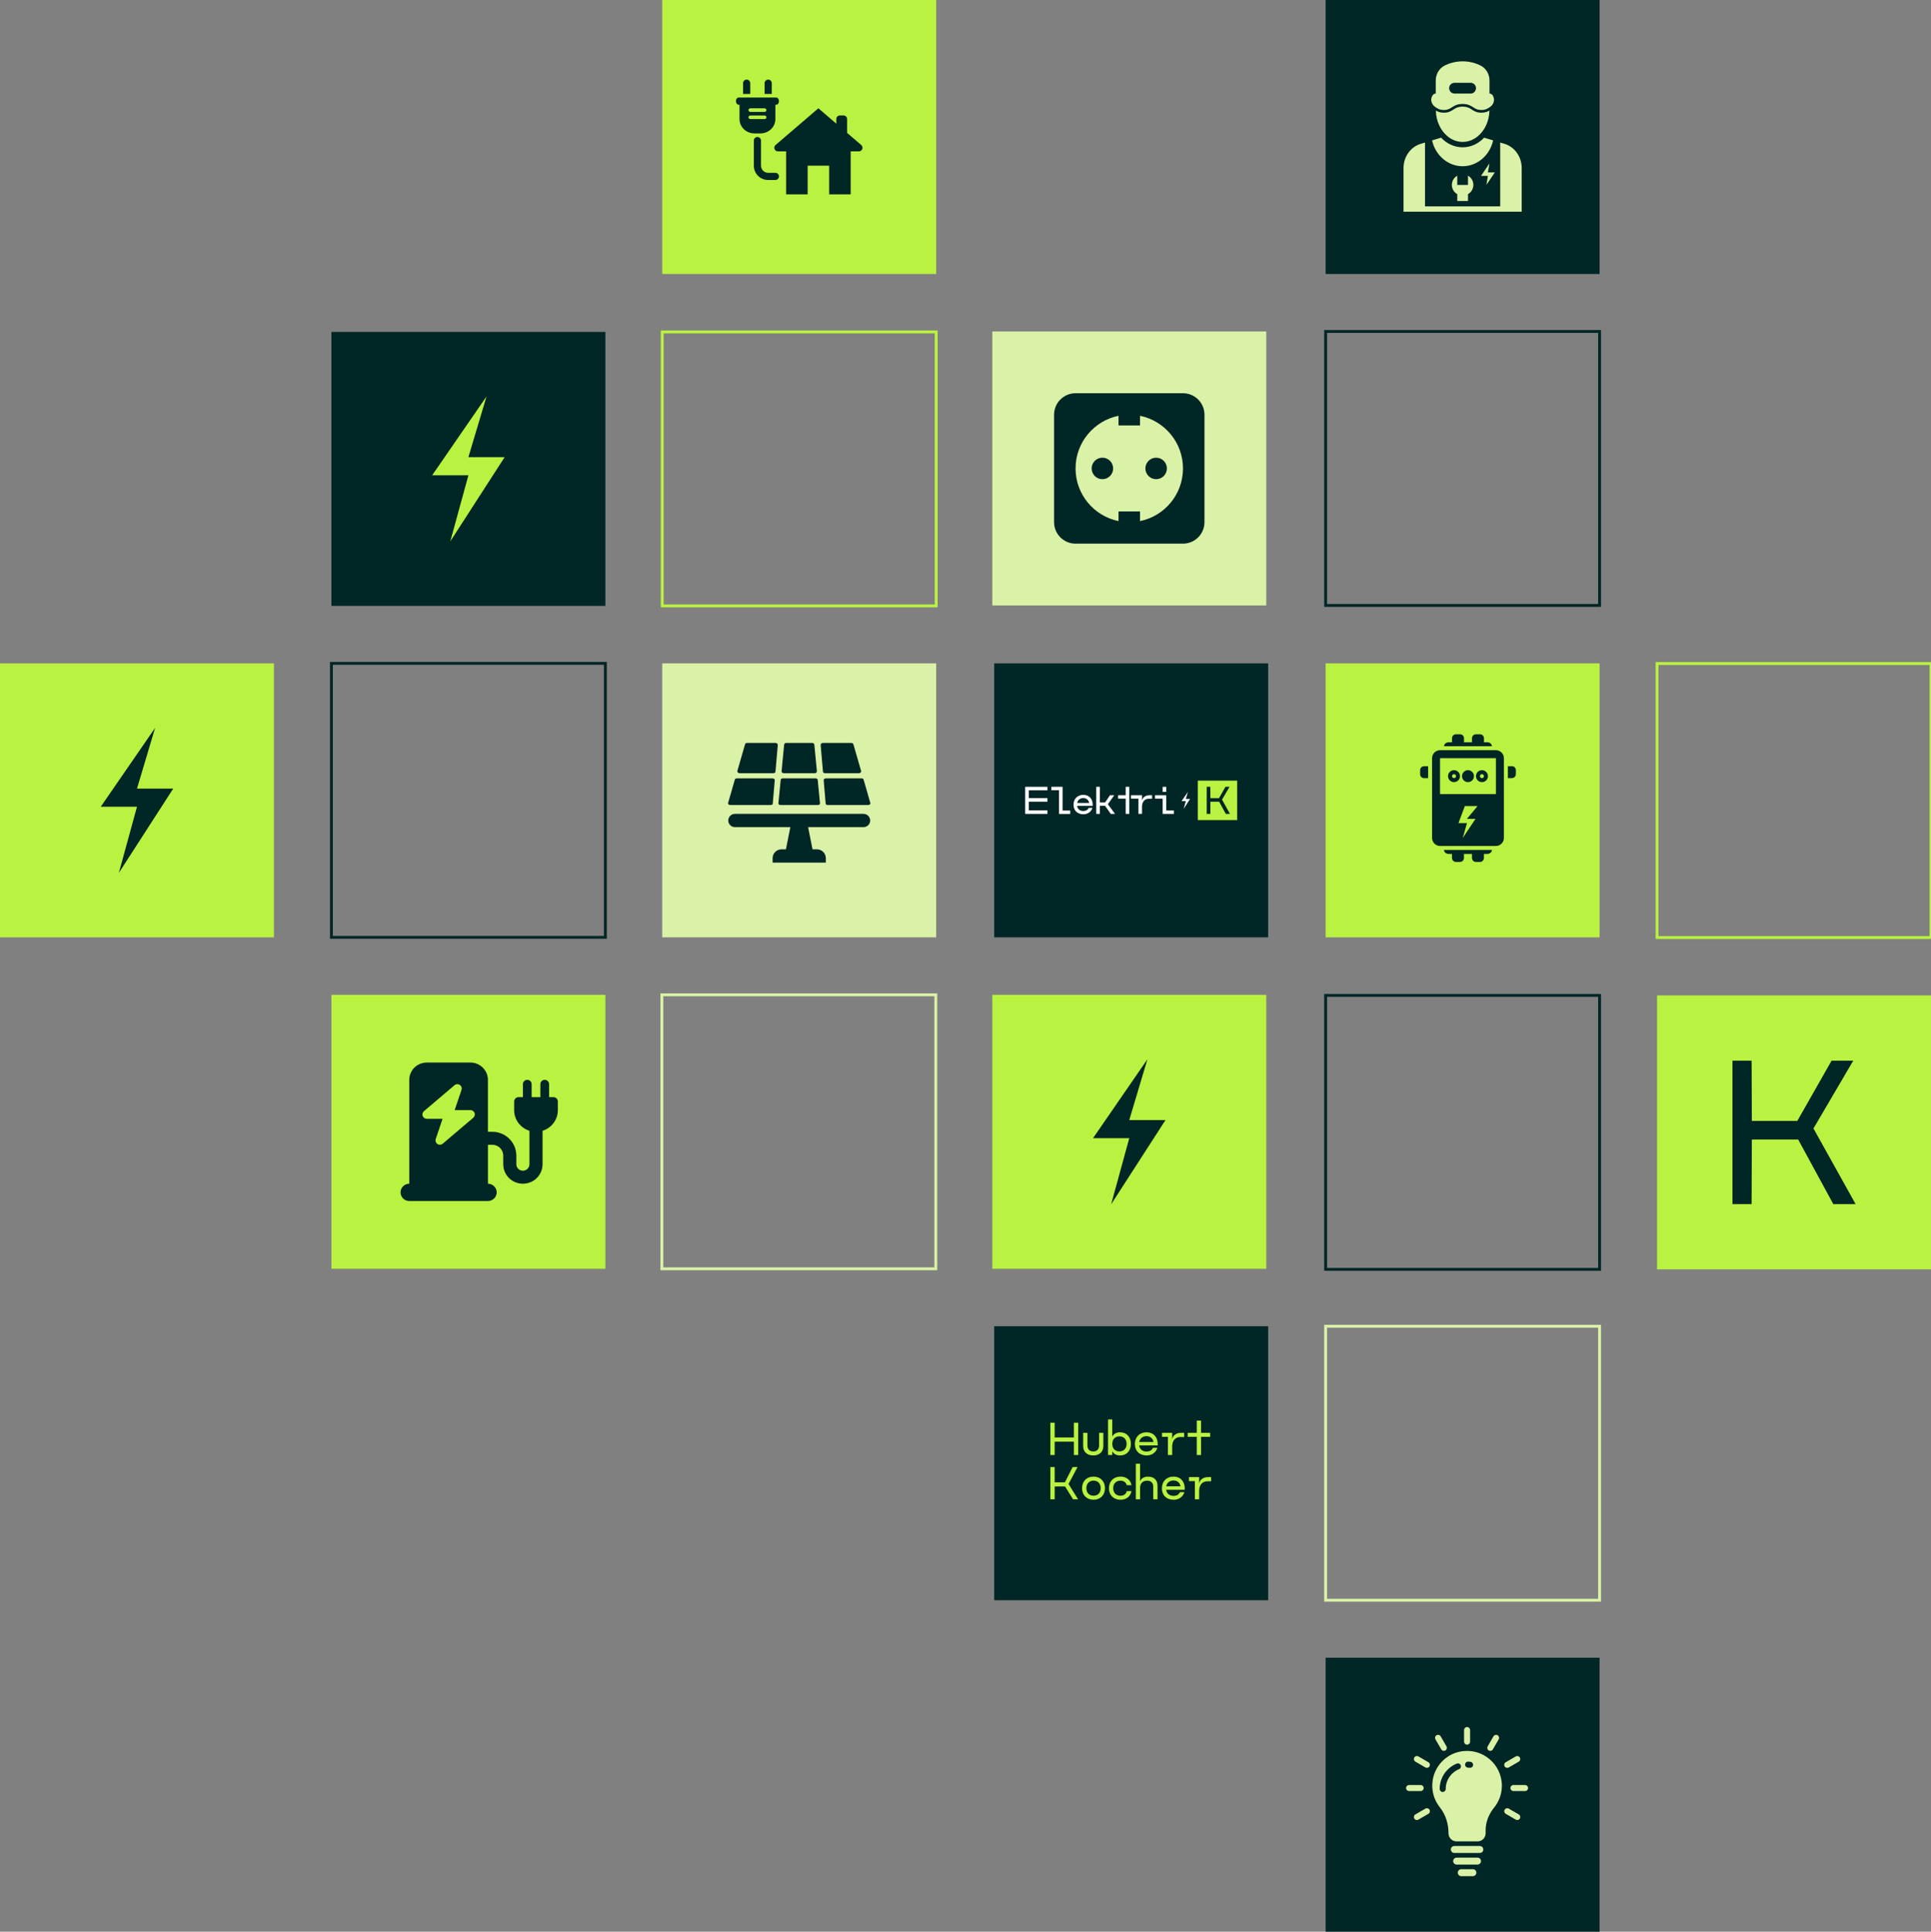<svg xmlns="http://www.w3.org/2000/svg" id="a" width="671.96" height="672.12" viewBox="0 0 671.96 672.12"><rect x="0" y="0" width="671.96" height="672.12" fill="#808080" stroke="none"/><rect x="115.33" y="346.14" width="95.33" height="95.33" fill="#baf241"></rect><rect x="576.63" y="346.34" width="95.33" height="95.33" fill="#baf241"></rect><path d="M602.87,369.06h6.66l.09,20.96h15.82l11.92-20.96h7.54l-13.84,23.58,14.66,26.32h-7.76l-12.22-22.47h-16.12l-.09,22.47h-6.66v-49.9Z" fill="#012626"></path><rect x="115.33" y="115.49" width="95.33" height="95.33" fill="#012626"></rect><rect x="115.33" y="230.81" width="95.33" height="95.33" fill="none" stroke="#012626" stroke-miterlimit="10"></rect><rect x="461.3" y="115.33" width="95.33" height="95.33" fill="none" stroke="#012626" stroke-miterlimit="10"></rect><rect x="461.3" y="346.34" width="95.33" height="95.33" fill="none" stroke="#012626" stroke-miterlimit="10"></rect><rect x="230.32" y="346.14" width="95.33" height="95.33" fill="none" stroke="#daf2a7" stroke-miterlimit="10"></rect><rect x="461.3" y="461.46" width="95.33" height="95.33" fill="none" stroke="#daf2a7" stroke-miterlimit="10"></rect><rect x="461.3" y="0" width="95.33" height="95.33" fill="#012626"></rect><path d="M156.69,188.38l6.31-23.01h-12.61l18.92-27.45-6.31,21.14h12.61l-18.92,29.32Z" fill="#baf241"></path><rect x="345.97" y="230.81" width="95.33" height="95.33" fill="#012626"></rect><rect y="230.81" width="95.33" height="95.33" fill="#baf241"></rect><path d="M41.36,303.71l6.31-23.01h-12.61l18.92-27.45-6.31,21.14h12.61l-18.92,29.32Z" fill="#012626"></path><rect x="345.97" y="461.46" width="95.33" height="95.33" fill="#012626"></rect><rect x="345.31" y="346.14" width="95.33" height="95.33" fill="#baf241"></rect><rect x="230.45" y="115.49" width="95.33" height="95.33" fill="none" stroke="#baf241" stroke-miterlimit="10"></rect><rect x="576.63" y="230.88" width="95.33" height="95.33" fill="none" stroke="#baf241" stroke-miterlimit="10"></rect><path d="M386.66,419.03l6.31-23.01h-12.61l18.92-27.45-6.31,21.14h12.61l-18.92,29.32Z" fill="#012626"></path><rect x="461.3" y="230.81" width="95.33" height="95.33" fill="#baf241"></rect><rect x="230.45" width="95.33" height="95.33" fill="#baf241"></rect><path d="M261.08,32.69h-2.5v-3.74c0-.69.56-1.25,1.25-1.25s1.25.56,1.25,1.25v3.74ZM269.83,60.14h-2.51c-1.38,0-2.5-1.12-2.5-2.5v-8.73c0-.69-.56-1.25-1.25-1.25s-1.25.56-1.25,1.25v8.73c0,2.76,2.23,4.99,4.99,4.99h2.51c.69,0,1.25-.56,1.25-1.25s-.56-1.25-1.25-1.25ZM268.57,28.95c0-.69-.56-1.25-1.25-1.25s-1.25.56-1.25,1.25v3.74h2.5v-3.74ZM262.54,46.42c-2.88,0-5.2-2.23-5.2-4.99v-4.99h-.31c-.51,0-.94-.56-.94-1.25s.42-1.25.94-1.25h13.1c.51,0,.94.56.94,1.25s-.42,1.25-.94,1.25h-.31v4.99c0,2.76-2.33,4.99-5.2,4.99h-2.07ZM260.47,38.31c0,.35.27.62.62.62h4.99c.35,0,.62-.27.62-.62s-.27-.62-.62-.62h-4.99c-.35,0-.62.27-.62.62ZM261.09,41.43h4.99c.35,0,.62-.27.62-.62s-.27-.62-.62-.62h-4.99c-.35,0-.62.27-.62.62s.27.62.62.62ZM299.71,50.46l-4.93-4.22v-4.82c0-.69-.56-1.25-1.25-1.25h-1.25c-.69,0-1.25.56-1.25,1.25v1.61l-6.24-5.35-14.91,12.78c-.87.75-.35,2.2.81,2.2h2.87v14.97h7.49v-9.98h7.49v9.98h7.49v-14.97h2.87c1.16,0,1.68-1.45.81-2.2Z" fill="#012626"></path><rect x="345.31" y="115.33" width="95.33" height="95.33" fill="#daf2a7"></rect><path d="M387.36,162.99c0,2.06-1.67,3.74-3.74,3.74s-3.74-1.67-3.74-3.74,1.67-3.74,3.74-3.74,3.74,1.67,3.74,3.74ZM402.32,159.25c-2.06,0-3.74,1.67-3.74,3.74s1.67,3.74,3.74,3.74,3.74-1.67,3.74-3.74-1.67-3.74-3.74-3.74ZM419.14,144.3v37.38c0,4.13-3.35,7.48-7.48,7.48h-37.38c-4.13,0-7.48-3.35-7.48-7.48v-37.38c0-4.13,3.35-7.48,7.48-7.48h37.38c4.13,0,7.48,3.35,7.48,7.48ZM411.66,162.99c0-9.04-6.42-16.58-14.95-18.32v3.36h-7.48v-3.36c-8.53,1.73-14.95,9.27-14.95,18.32s6.42,16.58,14.95,18.32v-3.36h7.48v3.36c8.53-1.73,14.95-9.27,14.95-18.32Z" fill="#012626"></path><rect x="230.45" y="230.81" width="95.33" height="95.33" fill="#daf2a7"></rect><path d="M508.97,57.84c-5.16,0-9.5-3.85-10.62-8.99l.41-.13,2.73-.82c1.96,2.09,4.6,3.35,7.48,3.35s5.51-1.25,7.48-3.35l2.73.82.41.13c-1.12,5.14-5.46,8.99-10.62,8.99ZM523.56,50.05l-1.51-.45v22.2h-26.17v-22.2l-1.51.45c-3.53,1.08-5.96,4.5-5.96,8.41v15.21h41.12v-15.21c0-3.91-2.43-7.33-5.96-8.41ZM503.81,47.51c1.48,1.18,3.25,1.87,5.16,1.87s3.68-.69,5.16-1.87c2.45-1.94,4.09-5.27,4.17-9.05-.69.41-1.46.75-2.78.75-1.66,0-2.49-.52-3.29-1.05-.78-.52-1.61-1.05-3.27-1.05s-2.47.52-3.25,1.05c-.8.52-1.63,1.05-3.27,1.05-1.33,0-2.09-.34-2.78-.75.07,3.78,1.72,7.1,4.17,9.05ZM498.78,36.63c-.37-.45-.62-.99-.71-1.55v-.02c-.07-.58.04-1.2.36-1.74.07-.11.15-.22.22-.32t.02-.02c.24-.26.56-.43.95-.43v-4.54c0-2.19,1.18-4.26,3.14-5.23,1.93-.93,4.02-1.44,6.21-1.44s4.28.5,6.21,1.44c1.96.97,3.14,3.05,3.14,5.23v4.54c.39,0,.71.17.95.43t.02.02c.07.09.15.21.22.32.32.54.43,1.16.36,1.74v.02c-.09.56-.34,1.1-.71,1.55-.21.24-.47.47-.75.65-.04.04-.09.06-.13.09-.78.5-1.4.9-2.77.9s-2-.39-2.78-.9c-.86-.56-1.85-1.2-3.78-1.2s-2.9.64-3.76,1.2c-.78.5-1.42.9-2.77.9s-1.98-.39-2.77-.9c-.04-.04-.09-.06-.13-.09-.28-.19-.54-.41-.75-.65ZM506.16,32.55h5.61c.47,0,.9-.17,1.23-.47.15-.13.28-.3.37-.47.17-.28.26-.6.26-.93,0-1.03-.84-1.87-1.87-1.87h-5.61c-1.03,0-1.87.84-1.87,1.87,0,.34.09.65.26.93.09.17.22.34.37.47.34.3.77.47,1.23.47ZM510.84,69.94v-2.39c1.12-.64,1.87-1.83,1.87-3.21s-.75-2.58-1.87-3.21v3.21h-3.74v-3.21c-1.12.64-1.87,1.83-1.87,3.21s.75,2.58,1.87,3.21v2.39h3.74ZM520.18,59.99h-2.41l.54-3.14-2.93,4.34h2.39l-.52,3.14,2.93-4.34Z" fill="#daf2a7"></path><polygon points="430.52 285.34 416.81 285.34 416.81 271.62 423.66 271.62 430.52 271.62 430.52 285.34" fill="#baf241"></polygon><path d="M411.91,281.43l.74-2.69h-1.48l2.21-3.21-.74,2.47h1.48l-2.21,3.43Z" fill="#fff"></path><path d="M356.75,273.77h7.75v1.22h-6.49v2.72h6.49v1.23h-6.49v3.03h6.49v1.22h-7.75v-9.42Z" fill="#fff"></path><path d="M368.51,274.95h-2.65v-1.18h3.9v8.25h2.66v1.18h-3.9v-8.24Z" fill="#fff"></path><path d="M373.57,279.98c0-2.02,1.38-3.41,3.4-3.41s3.27,1.37,3.27,3.41v.42h-5.43c.17,1.11.97,1.79,2.17,1.79.89,0,1.56-.37,1.87-1.09h1.3c-.44,1.38-1.63,2.22-3.17,2.22-2.06,0-3.41-1.33-3.41-3.35ZM374.83,279.39h4.19c-.2-1.04-.97-1.7-2.05-1.7s-1.93.65-2.13,1.7Z" fill="#fff"></path><path d="M381.49,273.77h1.25v5.43h1.83l1.68-2.49h1.49l-2.22,3.11,2.5,3.37h-1.49l-1.99-2.81h-1.81v2.81h-1.25v-9.42Z" fill="#fff"></path><path d="M391.73,277.88h-2.65v-1.18h2.65v-2.94h1.25v2.94h0v1.18h0v5.31h-1.25v-5.31Z" fill="#fff"></path><path d="M396.16,277.88h-2.59v-1.18h3.84v1.86c.26-1.19,1.23-1.86,2.62-1.86h.87v1.22h-1.1c-1.25,0-2.31.78-2.4,2.61v2.65h-1.25v-5.31Z" fill="#fff"></path><polygon points="404.59 277.88 401.93 277.88 401.93 276.71 405.83 276.71 405.83 282.01 408.49 282.01 408.49 283.19 404.59 283.19 404.59 277.88" fill="#fff"></polygon><rect x="404.59" y="273.77" width="1.25" height="1.76" fill="#fff"></rect><path d="M419.92,273.77h1.26l.02,3.96h2.99l2.25-3.96h1.42l-2.61,4.45,2.77,4.97h-1.46l-2.31-4.24h-3.05l-.02,4.24h-1.26v-9.42Z" fill="#012626"></path><rect x="461.3" y="576.79" width="95.33" height="95.33" fill="#012626"></rect><path d="M286.38,268.49l-.8-9.25c-.03-.4.34-.74.8-.74h9.89c.34,0,.62.19.7.46l2.68,9.28c.11.39-.29.8-.79.8h-11.77c-.38,0-.68-.23-.71-.54ZM272.73,269.03h10.78c.44,0,.79-.31.76-.67l-.89-9.26c-.03-.34-.36-.6-.76-.6h-8.99c-.4,0-.73.26-.76.6l-.89,9.26c-.03.36.32.67.76.67ZM271.6,280.1h13.04c.41,0,.75-.28.71-.59l-.8-8.15c-.03-.3-.33-.53-.71-.53h-11.46c-.37,0-.68.23-.71.53l-.8,8.15c-.03.32.3.59.71.59ZM286.63,271.48l.69,8.14c.02.27.31.48.66.48h14.13c.47,0,.86-.36.76-.7l-2.36-8.17c-.07-.24-.33-.4-.64-.4h-12.48c-.43,0-.79.3-.76.65ZM300.49,283.18h-44.75c-1.28,0-2.31,1.04-2.31,2.31s1.04,2.31,2.31,2.31h19.29l-1.54,7.72h-1.54c-1.7,0-3.09,1.38-3.09,3.09v1.54h18.52v-1.54c0-1.7-1.38-3.09-3.09-3.09h-1.54l-1.54-7.72h19.29c1.28,0,2.31-1.04,2.31-2.31s-1.04-2.31-2.31-2.31ZM254.12,280.1h14.13c.35,0,.64-.21.66-.48l.69-8.14c.03-.35-.32-.65-.76-.65h-12.48c-.31,0-.57.16-.64.4l-2.36,8.17c-.1.35.29.7.76.7ZM257.38,269.03h11.77c.38,0,.68-.23.71-.54l.8-9.25c.03-.4-.34-.74-.8-.74h-9.89c-.34,0-.62.19-.7.46l-2.68,9.28c-.11.39.29.8.79.8Z" fill="#012626"></path><path d="M502.51,295.74h16.66c0,.77-.75,1.39-1.67,1.39h-1.11v1.39c0,.77-.62,1.39-1.39,1.39h-1.39c-.77,0-1.39-.62-1.39-1.39v-1.39h-2.78v1.39c0,.77-.62,1.39-1.39,1.39h-1.39c-.77,0-1.39-.62-1.39-1.39v-1.39h-1.11c-.92,0-1.67-.62-1.67-1.39ZM517.51,258.26h-1.11v-1.39c0-.77-.62-1.39-1.39-1.39h-1.39c-.77,0-1.39.62-1.39,1.39v1.39h-2.78v-1.39c0-.77-.62-1.39-1.39-1.39h-1.39c-.77,0-1.39.62-1.39,1.39v1.39h-1.11c-.92,0-1.67.62-1.67,1.39h16.66c0-.77-.75-1.39-1.67-1.39ZM494.18,267.98v1.39c0,.77.62,1.39,1.39,1.39h1.39v-4.16h-1.39c-.77,0-1.39.62-1.39,1.39ZM513.62,270.06c0-1.15.93-2.08,2.08-2.08s2.08.93,2.08,2.08-.93,2.08-2.08,2.08-2.08-.93-2.08-2.08ZM515.01,270.06c0,.39.31.69.69.69s.69-.31.69-.69-.31-.69-.69-.69-.69.31-.69.69ZM510.84,272.14c1.15,0,2.08-.93,2.08-2.08s-.93-2.08-2.08-2.08-2.08.93-2.08,2.08.93,2.08,2.08,2.08ZM523.34,263.81v27.76c0,1.53-1.25,2.78-2.78,2.78h-19.44c-1.53,0-2.78-1.25-2.78-2.78v-27.76c0-1.53,1.25-2.78,2.78-2.78h19.44c1.53,0,2.78,1.25,2.78,2.78ZM510.47,284.91l3.71-4.44h-4.44l-2.22,5.93h2.96l-1.47,5.18,4.44-6.66h-2.97ZM520.56,263.81h-19.44v12.49h19.44v-12.49ZM526.11,266.59h-1.39v4.16h1.39c.77,0,1.39-.62,1.39-1.39v-1.39c0-.77-.62-1.39-1.39-1.39ZM503.9,270.06c0-1.15.93-2.08,2.08-2.08s2.08.93,2.08,2.08-.93,2.08-2.08,2.08-2.08-.93-2.08-2.08ZM505.29,270.06c0,.39.31.69.69.69s.69-.31.69-.69-.31-.69-.69-.69-.69.31-.69.69Z" fill="#012626"></path><path d="M499.52,605.19c-.29-.5-.12-1.14.38-1.43.5-.29,1.14-.12,1.43.38l2.02,3.49c.29.5.12,1.14-.38,1.43-.17.1-.35.14-.52.14-.36,0-.71-.19-.91-.52l-2.02-3.49ZM510.52,607.05c.58,0,1.05-.47,1.05-1.05v-4.04c0-.58-.47-1.05-1.05-1.05s-1.05.47-1.05,1.05v4.04c0,.58.47,1.05,1.05,1.05ZM495.43,622.14c0-.58-.47-1.05-1.05-1.05h-4.04c-.58,0-1.05.47-1.05,1.05s.47,1.05,1.05,1.05h4.04c.58,0,1.05-.47,1.05-1.05ZM518.07,609.07c.17.1.35.14.52.14.36,0,.71-.19.91-.52l2.02-3.49c.29-.5.12-1.14-.38-1.43-.5-.29-1.14-.12-1.43.38l-2.02,3.49c-.29.5-.12,1.14.38,1.43ZM496.02,629.3l-3.49,2.02c-.5.29-.67.93-.38,1.43.19.34.55.52.91.52.18,0,.36-.04.52-.14l3.49-2.02c.5-.29.67-.93.38-1.43-.29-.5-.93-.67-1.43-.38ZM524.5,615.12c.18,0,.36-.04.52-.14l3.49-2.02c.5-.29.67-.93.38-1.43-.29-.5-.93-.67-1.43-.38l-3.49,2.02c-.5.29-.67.93-.38,1.43.19.34.55.52.91.52ZM522.63,621.33c0,2.87-1,5.51-2.68,7.58-1.82,2.26-2.97,4.99-2.97,7.89v1.1c0,1.54-1.25,2.8-2.8,2.8h-7.32c-1.54,0-2.8-1.25-2.8-2.8,0-3.25-.96-6.49-2.99-9.02-2.07-2.58-3.11-6.02-2.47-9.71.84-4.83,4.67-8.77,9.49-9.71,7.75-1.51,14.54,4.39,14.54,11.87ZM508.32,614.21c-.22-.54-.83-.8-1.37-.58-3.62,1.46-5.96,4.93-5.96,8.83,0,.58.47,1.05,1.05,1.05s1.05-.47,1.05-1.05c0-3.04,1.82-5.75,4.65-6.89.54-.22.8-.83.58-1.37ZM512.61,614.18c.07-.58-.34-1.1-.91-1.17-.26-.03-.52-.05-.78-.06-.62-.03-1.07.43-1.09,1.01-.02.58.43,1.07,1.01,1.09.2,0,.41.03.61.05.04,0,.09,0,.13,0,.52,0,.97-.39,1.04-.92ZM528.52,631.32l-3.49-2.02c-.5-.29-1.14-.12-1.43.38-.29.5-.12,1.14.38,1.43l3.49,2.02c.17.1.35.14.52.14.36,0,.71-.19.91-.52.29-.5.12-1.14-.38-1.43ZM530.7,621.09h-4.04c-.58,0-1.05.47-1.05,1.05s.47,1.05,1.05,1.05h4.04c.58,0,1.05-.47,1.05-1.05s-.47-1.05-1.05-1.05ZM514.96,642.31h-8.88c-.67,0-1.21.54-1.21,1.21s.54,1.21,1.21,1.21h8.88c.67,0,1.21-.54,1.21-1.21s-.54-1.21-1.21-1.21ZM514.15,646.35h-7.26c-.67,0-1.21.54-1.21,1.21s.54,1.21,1.21,1.21h7.26c.67,0,1.21-.54,1.21-1.21s-.54-1.21-1.21-1.21ZM497.07,613.16l-3.49-2.02c-.5-.29-1.14-.12-1.43.38-.29.5-.12,1.14.38,1.43l3.49,2.02c.17.1.35.14.52.14.36,0,.71-.19.91-.52.29-.5.12-1.14-.38-1.43ZM512.54,650.38h-4.04c-.67,0-1.21.54-1.21,1.21s.54,1.21,1.21,1.21h4.04c.67,0,1.21-.54,1.21-1.21s-.54-1.21-1.21-1.21Z" fill="#daf2a7"></path><path d="M365.51,495.03h1.5v5.13h6.69v-5.13h1.5v11.23h-1.5v-4.64h-6.69v4.64h-1.5v-11.23Z" fill="#baf241"></path><path d="M376.93,503.11v-4.57h1.48v4.34c0,1.37.69,2.14,2.03,2.14s2.03-.77,2.03-2.14v-4.34h1.48v4.57c0,2.04-1.35,3.31-3.51,3.31s-3.52-1.26-3.52-3.31Z" fill="#baf241"></path><path d="M385.58,493.88h1.47v5.93c.55-.94,1.47-1.45,2.73-1.45,2.26,0,3.76,1.62,3.76,4.03s-1.5,4.03-3.76,4.03c-1.26,0-2.18-.5-2.73-1.45v1.29h-1.47v-12.38ZM392.04,502.39c0-1.59-.98-2.62-2.49-2.62s-2.49,1.02-2.49,2.62.98,2.63,2.49,2.63,2.49-1.04,2.49-2.63Z" fill="#baf241"></path><path d="M394.92,502.43c0-2.41,1.65-4.07,4.05-4.07s3.9,1.64,3.9,4.07v.5h-6.47c.2,1.32,1.16,2.14,2.58,2.14,1.06,0,1.86-.44,2.23-1.3h1.55c-.52,1.64-1.94,2.65-3.77,2.65-2.45,0-4.07-1.59-4.07-3.99ZM396.42,501.73h4.99c-.23-1.24-1.15-2.02-2.45-2.02s-2.3.77-2.54,2.02Z" fill="#baf241"></path><path d="M406.42,499.94h-2.06v-1.4h3.54v2.21c.31-1.42,1.47-2.21,3.13-2.21h1.04v1.46h-1.31c-1.48,0-2.76.93-2.86,3.11v3.15h-1.48v-6.32Z" fill="#baf241"></path><path d="M416.46,499.94h-3.16v-1.4h3.16v-4.25h1.48v4.25h3.17v1.4h-3.17v6.32h-1.48v-6.32Z" fill="#baf241"></path><path d="M365.51,510.45h1.5v5.31h3.56l2.7-5.31h1.7l-3.13,5.9,3.32,5.33h-1.75l-2.77-4.47h-3.63v4.47h-1.5v-11.23Z" fill="#baf241"></path><path d="M376.54,517.81c0-2.41,1.61-4.03,3.99-4.03s3.99,1.63,3.99,4.03-1.62,4.02-3.99,4.02-3.99-1.62-3.99-4.02ZM383.03,517.81c0-1.59-.98-2.63-2.49-2.63s-2.5,1.04-2.5,2.63.99,2.62,2.5,2.62,2.49-1.03,2.49-2.62Z" fill="#baf241"></path><path d="M385.9,517.81c0-2.4,1.62-4.03,4.03-4.03,2.03,0,3.52,1.18,3.82,2.99h-1.64c-.26-.98-1.08-1.58-2.19-1.58-1.54,0-2.54,1.03-2.54,2.62s1,2.63,2.54,2.63c1.11,0,1.93-.61,2.19-1.62h1.63c-.3,1.82-1.77,3.02-3.82,3.02-2.41,0-4.03-1.64-4.03-4.03Z" fill="#baf241"></path><path d="M395.25,509.3h1.48v6.12c.37-1.04,1.4-1.63,2.78-1.63,2.06,0,3.29,1.2,3.29,3.18v4.71h-1.48v-4.32c0-1.36-.72-2.16-2.14-2.16-1.24,0-2.33.64-2.45,2.29v4.19h-1.48v-12.38Z" fill="#baf241"></path><path d="M404.32,517.85c0-2.41,1.65-4.07,4.05-4.07s3.9,1.64,3.9,4.07v.5h-6.47c.2,1.32,1.16,2.14,2.58,2.14,1.06,0,1.86-.44,2.23-1.3h1.55c-.52,1.64-1.94,2.65-3.77,2.65-2.45,0-4.07-1.59-4.07-3.99ZM405.82,517.15h4.99c-.23-1.24-1.15-2.02-2.45-2.02s-2.3.77-2.54,2.02Z" fill="#baf241"></path><path d="M415.81,515.35h-2.06v-1.4h3.54v2.21c.31-1.42,1.47-2.21,3.13-2.21h1.04v1.46h-1.31c-1.48,0-2.76.93-2.86,3.11v3.15h-1.48v-6.32Z" fill="#baf241"></path><path d="M148.5,369.71c-3.36,0-6.08,2.7-6.08,6.02v36.14c-1.68,0-3.04,1.35-3.04,3.01s1.36,3.01,3.04,3.01h27.38c1.68,0,3.04-1.35,3.04-3.01s-1.36-3.01-3.04-3.01v-13.55h1.52c2.1,0,3.8,1.68,3.8,3.76v3.01c0,3.75,3.06,6.78,6.84,6.78s6.84-3.03,6.84-6.78v-11.64c3.09-.96,5.32-3.81,5.32-7.18v-3.01c0-.83-.68-1.51-1.52-1.51h-1.52v-4.52c0-.83-.68-1.51-1.52-1.51s-1.52.68-1.52,1.51v4.52h-3.04v-4.52c0-.83-.68-1.51-1.52-1.51s-1.52.68-1.52,1.51v4.52h-1.52c-.84,0-1.52.68-1.52,1.51v3.01c0,3.37,2.23,6.22,5.32,7.18v11.64c0,1.25-1.02,2.26-2.28,2.26s-2.28-1.01-2.28-2.26v-3.01c0-4.57-3.75-8.28-8.37-8.28h-1.52v-18.07c0-3.32-2.73-6.02-6.08-6.02h-15.21ZM160,377.49c.57.38.81,1.08.6,1.72l-2.38,7.05h5.49c.64,0,1.21.4,1.43.98.22.58.05,1.25-.44,1.67l-10.65,9.04c-.52.44-1.27.48-1.83.1s-.81-1.08-.6-1.72l2.38-7.05h-5.49c-.64,0-1.21-.4-1.43-.98-.22-.58-.05-1.25.44-1.67l10.65-9.04c.52-.44,1.27-.48,1.83-.1Z" fill="#012626"></path></svg>
